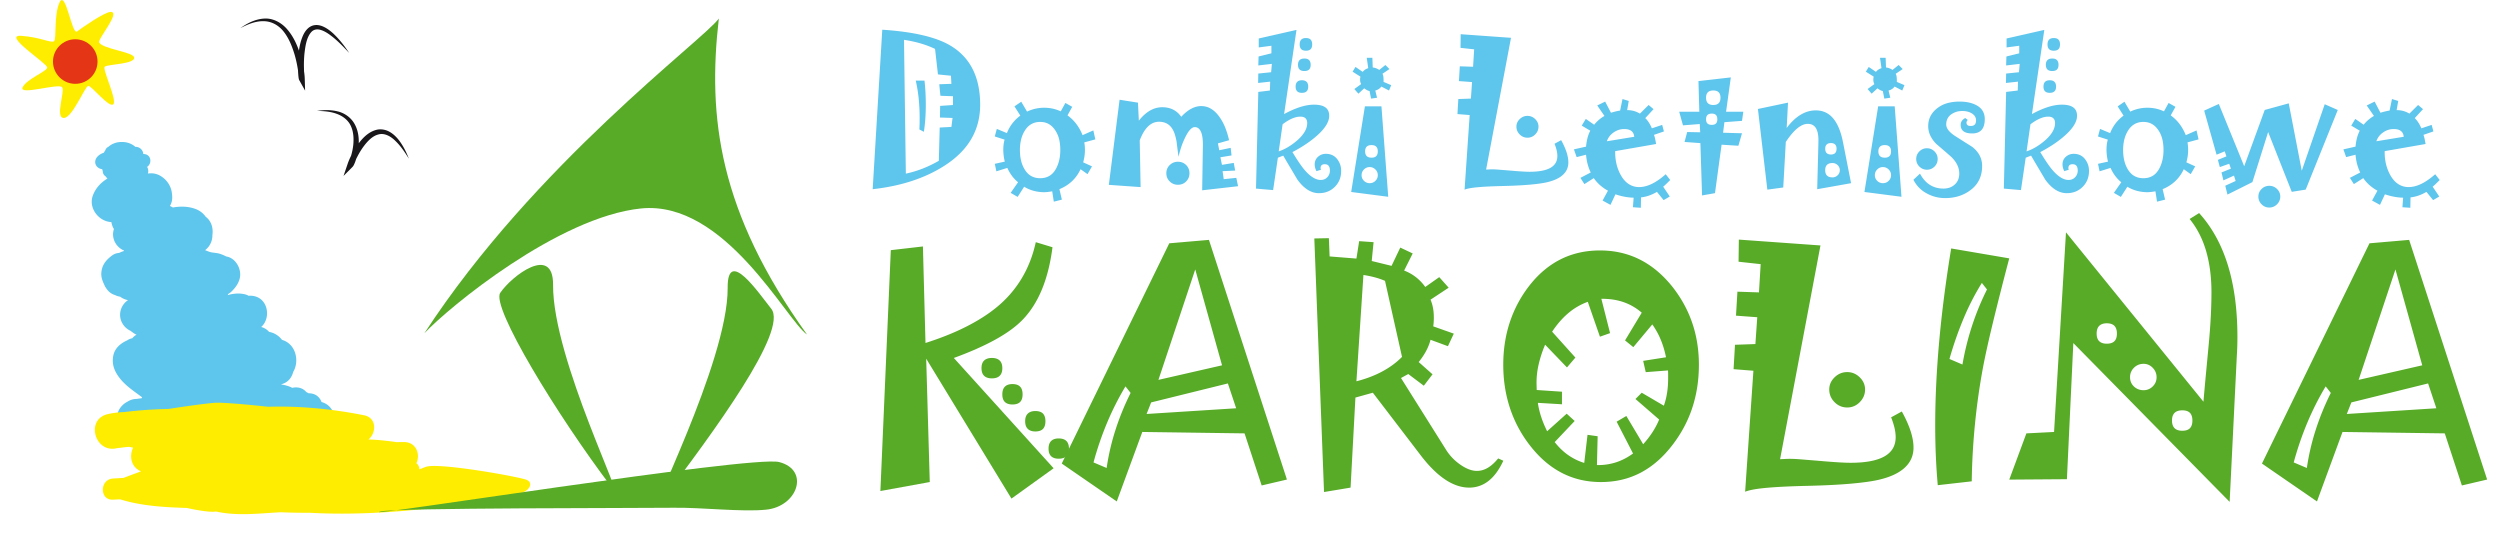 <svg xmlns="http://www.w3.org/2000/svg" xml:space="preserve" version="1.0" viewBox="0 0 416.333 90"><path fill="#5EC5ED" d="M163.23 17.453c0 2.121-.5 4.031-1.501 5.731-1.001 1.699-2.512 3.189-4.534 4.47-1.602 1.017-3.389 1.847-5.361 2.491-1.973.646-4.141 1.1-6.504 1.363l1.597-26.558c2.568.166 4.797.469 6.687.908 1.89.439 3.43 1.01 4.622 1.713 1.67.986 2.92 2.304 3.75 3.953.829 1.65 1.244 3.626 1.244 5.929zm-4.526.037v-1.465l-2.095-.073-.19-1.919 2.021-.073-.073-1.348-2.168-.22-.483-4.248c-.732-.352-1.528-.654-2.388-.908s-1.787-.454-2.783-.601l.308 22.28c.967-.205 1.909-.488 2.827-.85s1.807-.791 2.666-1.289l.146-5.537 1.948-.103.19-1.494-2.095-.073.029-1.934 2.14-.145zm-4.527-.051c0 .83-.027 1.621-.081 2.373s-.134 1.465-.242 2.139l-.747-.396c.02-.312.032-.629.037-.951s.007-.654.007-.996a31.22 31.22 0 0 0-.161-3.209 25.34 25.34 0 0 0-.483-2.973h1.45c.078.654.134 1.315.168 1.984s.052 1.346.052 2.029zM182.412 23.211l-1.838.498c.029.186.054.383.073.593a7.418 7.418 0 0 1-.044 1.706 7.556 7.556 0 0 1-.22 1.025l1.472.674-.748 1.293-1.159-.822a6.48 6.48 0 0 1-1.438 2.012 6.67 6.67 0 0 1-2.083 1.308l.41 1.747-1.344.338-.263-1.722c-.292.049-.548.085-.767.11a5.566 5.566 0 0 1-.563.036 6.792 6.792 0 0 1-1.724-.22 6.112 6.112 0 0 1-1.621-.688l-1.085 1.692-1.159-.674 1.23-1.764a6.21 6.21 0 0 1-1.033-1.087 6.672 6.672 0 0 1-.753-1.308l-1.826.572-.263-1.248 1.663-.367a8.618 8.618 0 0 1-.249-1.947c0-.303.017-.599.051-.887s.09-.564.168-.828l-1.633-.527.336-1.26 1.681.703a6.508 6.508 0 0 1 2.239-2.914l-.981-1.539 1.129-.775.969 1.647a6.555 6.555 0 0 1 2.861-.644c.507 0 .987.052 1.44.153.453.104.89.252 1.309.447l.775-1.398 1.141.645-.791 1.42c.576.421 1.07.904 1.481 1.451s.753 1.162 1.028 1.846l1.791-.791.338 1.494zm-5.837 1.758c0-.615-.059-1.18-.176-1.697a4.673 4.673 0 0 0-.57-1.419c-.312-.517-.682-.903-1.111-1.162s-.931-.388-1.505-.388c-.558 0-1.057.129-1.498.388s-.813.65-1.116 1.177c-.254.43-.443.905-.565 1.427a7.337 7.337 0 0 0-.183 1.675c0 .636.061 1.215.183 1.738.123.523.306.995.551 1.415.303.528.675.92 1.116 1.175.44.254.944.381 1.512.381.584 0 1.096-.127 1.535-.381.438-.255.804-.646 1.096-1.175.234-.42.414-.892.541-1.415.126-.524.19-1.104.19-1.739zM206.179 31.011l-5.977.681.117-7.373c.02-1.045-.085-1.832-.314-2.359-.229-.528-.573-.792-1.031-.792-.283 0-.57.173-.863.52-.292.346-.595.865-.906 1.558-.215.468-.397.94-.548 1.419-.151.478-.285.96-.402 1.448-.049-.41-.1-.822-.154-1.236-.054-.414-.105-.826-.154-1.236a8.74 8.74 0 0 0-.33-1.353 3.853 3.853 0 0 0-.477-.973c-.244-.342-.542-.601-.895-.776s-.763-.264-1.231-.264c-.675 0-1.281.259-1.819.776s-1.002 1.294-1.393 2.329l.146 7.778-5.288-.374 1.787-14.172 3.062.483.146 3.003c.586-.742 1.204-1.301 1.853-1.678a4.028 4.028 0 0 1 2.043-.563c.674 0 1.277.132 1.809.396s.984.664 1.355 1.201c.547-.596 1.099-1.042 1.655-1.34s1.113-.447 1.67-.447c.625 0 1.201.168 1.729.506.527.336 1.011.837 1.45 1.501.332.498.618 1.055.857 1.67s.442 1.284.608 2.007l-1.86.527.22 1.143 1.904-.396.146 1.26-1.86.308.264 1.26 1.963-.322.234 1.274-2.095.103.19 1.333 2.095-.22.294 1.39zm-8.093-2.161c0 .538-.183.992-.549 1.363s-.823.557-1.37.557c-.537 0-.994-.186-1.37-.557s-.564-.825-.564-1.363c0-.539.188-.992.564-1.359a1.886 1.886 0 0 1 1.37-.552c.547 0 1.003.184 1.37.552.366.366.549.82.549 1.359zM223.347 28.477c0 1.055-.352 1.934-1.054 2.637s-1.586 1.055-2.649 1.055c-.654 0-1.281-.19-1.881-.571s-1.173-.952-1.72-1.714c-.391-.664-.781-1.323-1.171-1.978s-.781-1.318-1.171-1.992l-.893.352-.791 5.391-2.849-.249.381-16.099 1.934-.234.044-1.479-2.007.22.029-1.567 2.139-.22.117-1.392-2.256.264.044-1.494 2.139-.527V7.62l-2.109.278V6.409l6.284-1.428L213.845 19c.947-.518 1.835-.908 2.665-1.172s1.601-.396 2.313-.396c.859 0 1.496.154 1.91.461.415.309.623.77.623 1.385 0 .547-.198 1.118-.593 1.714s-.984 1.221-1.765 1.875c-.537.449-1.121.879-1.75 1.289s-1.301.801-2.014 1.172c.42.703.796 1.296 1.128 1.78.332.482.605.852.82 1.105.488.586.964 1.025 1.428 1.318s.906.439 1.326.439c.449 0 .818-.151 1.106-.454s.432-.674.432-1.113c0-.352-.071-.615-.212-.791s-.359-.264-.652-.264c-.225 0-.396.054-.513.161s-.176.269-.176.483c0 .049.007.098.022.146s.027.093.037.132l-.747.234c-.098-.195-.171-.386-.22-.571s-.073-.371-.073-.557c0-.508.183-.928.549-1.26s.803-.498 1.311-.498c.4 0 .757.073 1.069.22s.581.361.806.645c.215.273.381.574.498.9.116.33.174.693.174 1.094zm-5.654-7.984c0-.352-.095-.617-.286-.798-.19-.181-.476-.271-.856-.271-.419 0-.875.105-1.368.314-.493.211-1.021.53-1.587.96l-.645 4.512a8.168 8.168 0 0 0 1.574-.732c.502-.303.988-.654 1.456-1.055.565-.488.992-.977 1.28-1.465.288-.488.432-.977.432-1.465zm.168-6.071c0 .352-.088.612-.264.783s-.439.256-.791.256c-.342 0-.601-.085-.776-.256s-.264-.432-.264-.783.088-.615.264-.791.435-.264.776-.264c.352 0 .615.088.791.264s.264.439.264.791zm.41-3.633c0 .352-.085.612-.256.783s-.432.256-.784.256c-.361 0-.63-.085-.806-.256s-.264-.432-.264-.783c0-.342.088-.601.264-.777s.444-.264.806-.264c.352 0 .613.088.784.264s.256.435.256.777zm.25-3.384c0 .352-.085.613-.256.784s-.432.256-.784.256c-.342 0-.601-.085-.776-.256s-.264-.432-.264-.784c0-.361.088-.63.264-.806s.435-.264.776-.264c.352 0 .613.088.784.264s.256.444.256.806zM231.184 32.769l-6.167-.798 2.285-14.261h2.754l1.128 15.059zm.498-18.589-.366.894-1.274-.659a1.74 1.74 0 0 1-1.011.659l.293 1.201-.996.146-.249-1.26a1.515 1.515 0 0 1-.461-.169 3.13 3.13 0 0 1-.432-.285l-.967.894-.674-.776 1.128-.82c-.098-.186-.154-.381-.168-.586s.002-.425.051-.659l-1.304-.82.483-.791 1.201.82c.117-.146.251-.271.403-.374.151-.102.325-.183.52-.241l-.249-1.729h.938l.059 1.611a2.377 2.377 0 0 1 1.084.41l1.025-.82.674.674-1.172.791c.078.107.132.273.161.498s.039.508.029.85l1.274.541zm-2.234 14.992c0-.37-.132-.688-.396-.951s-.586-.396-.967-.396c-.361 0-.674.133-.938.396s-.396.581-.396.951c0 .372.132.687.396.945s.576.389.938.389c.381 0 .703-.13.967-.389s.396-.573.396-.945zm0-3.969c0-.342-.085-.602-.256-.777s-.432-.264-.784-.264c-.361 0-.63.088-.806.264s-.264.436-.264.777c0 .352.088.615.264.791s.444.264.806.264c.352 0 .613-.088.784-.264s.256-.439.256-.791zM261.184 27.052c0 .821-.303 1.511-.908 2.067-.605.558-1.509.973-2.71 1.246-.693.157-1.66.289-2.9.396s-2.754.181-4.541.22c-1.631.039-2.966.104-4.006.198-1.04.092-1.78.227-2.219.402l.85-12.422-2.036-.161.146-2.505 2.095-.073.19-2.754-2.183-.161.146-2.461 2.212.073.176-2.9-2.271-.249.029-2.271 8.379.601-4.146 21.943.601-.029c.391-.02.864-.008 1.421.037.557.043 1.191.095 1.904.153.771.068 1.431.12 1.978.153.547.035.991.052 1.333.052 1.543 0 2.7-.218 3.472-.652.771-.436 1.157-1.093 1.157-1.974 0-.293-.039-.608-.117-.946s-.195-.702-.352-1.093l1.099-.602c.4.724.701 1.393.901 2.009s.3 1.184.3 1.703zm-4.973-5.966c0 .498-.181.931-.542 1.297s-.791.549-1.289.549c-.508 0-.942-.183-1.304-.549s-.542-.799-.542-1.297c0-.478.183-.896.549-1.252s.798-.535 1.296-.535c.488 0 .916.179 1.282.535s.55.774.55 1.252zM278.147 29.979c-.244.243-.464.46-.659.649-.195.19-.366.344-.513.461l1.099 1.636-1.025.601-1.113-1.374a7.332 7.332 0 0 1-1.245.591 6.13 6.13 0 0 1-1.406.329l-.029 1.729-1.318-.088.117-1.597c-.449 0-.928-.047-1.436-.14s-1.04-.231-1.597-.417l-.82 1.758-1.318-.718.894-1.641a7.362 7.362 0 0 1-1.311-.916 6.27 6.27 0 0 1-1.047-1.179l-1.567.996-.659-1.04 1.714-.894c-.225-.469-.4-.949-.527-1.442s-.21-.999-.249-1.517l-1.567.396-.454-1.289 2.021-.454c.049-.547.132-1.04.249-1.479s.269-.83.454-1.172l-1.421-.85.674-1.113 1.392.967c.244-.303.51-.576.798-.82s.593-.459.916-.645l-1.201-1.743 1.318-.645.967 1.86c.313-.098.596-.176.85-.234s.479-.103.674-.132l.396-1.919 1.04.322-.264 1.523c.391 0 .762.049 1.113.146s.688.245 1.011.44l1.45-1.437.82.688-1.377 1.496c.215.205.415.452.601.74.186.289.352.609.498.961l1.714-.572.293 1.086-1.655.571c.078.216.145.45.198.704.054.255.104.528.153.821l-6.812 1.188v.16a8.6 8.6 0 0 0 .227 2.012c.151.629.383 1.227.695 1.793.371.673.814 1.178 1.332 1.514a3.121 3.121 0 0 0 1.742.505c.663 0 1.361-.176 2.093-.527s1.507-.889 2.328-1.611l.749.962zm-5.991-7.201c-.039-.43-.198-.752-.476-.967s-.676-.322-1.194-.322c-.635 0-1.226.19-1.772.571s-.918.869-1.113 1.465l4.555-.747zM290.32 18.604l-.22 1.523-2.93.22-.22 1.758 3.149.088-.601 2.08-2.798-.176-1.099 8.071-2.153.381-.278-8.716-2.637-.19.439-1.655 2.168.044-.073-1.377-2.798.22-.63-2.271h3.354l-.146-5.098 5.391-.615-.791 5.713h2.873zm-3.802-2.336c0-.4-.1-.701-.3-.901s-.501-.3-.901-.3-.7.1-.9.3-.301.501-.301.901c0 .41.101.715.301.915s.5.3.9.3.701-.1.901-.3.3-.505.3-.915zm-.527 3.603c0-.322-.075-.562-.227-.719-.151-.155-.384-.234-.695-.234-.322 0-.563.079-.719.234-.156.157-.234.396-.234.719 0 .313.078.544.234.695s.396.227.719.227c.312 0 .544-.075.695-.227s.227-.382.227-.695zM308.264 30.506l-5.64 1.003.161-6.116c.029-1.088.044-1.77.044-2.043 0-.908-.146-1.59-.439-2.043-.293-.455-.737-.682-1.333-.682-.557 0-1.141.251-1.75.754-.611.503-1.248 1.257-1.912 2.262l-.425 7.582-2.651.359-1.567-13.433 5.01-1.055-.22 4.219c.723-.967 1.489-1.696 2.3-2.19.811-.492 1.66-.739 2.549-.739 1.172 0 2.132.439 2.878 1.317.748.879 1.297 2.201 1.648 3.968l1.347 6.837zm-2.417-5.742c0-.303-.078-.535-.234-.696s-.391-.241-.703-.241-.55.08-.71.241c-.162.161-.242.394-.242.696 0 .322.08.563.242.725.16.161.397.242.71.242s.547-.081.703-.242.234-.403.234-.725zm.542 3.574c0-.332-.122-.613-.366-.843s-.527-.345-.85-.345c-.41 0-.716.101-.915.301-.201.2-.301.496-.301.887 0 .4.1.7.301.9.199.2.505.301.915.301.322 0 .605-.115.85-.345s.366-.514.366-.856zM316.658 32.769l-6.167-.798 2.285-14.261h2.754l1.128 15.059zm.498-18.589-.366.894-1.274-.659a1.74 1.74 0 0 1-1.011.659l.293 1.201-.996.146-.249-1.26a1.52 1.52 0 0 1-.462-.169 3.13 3.13 0 0 1-.432-.285l-.967.894-.674-.776 1.128-.82a1.49 1.49 0 0 1-.169-.586 2.415 2.415 0 0 1 .052-.659l-1.304-.82.483-.791 1.201.82c.117-.146.251-.271.403-.374.15-.102.324-.183.52-.241l-.249-1.729h.938l.059 1.611a2.377 2.377 0 0 1 1.084.41l1.025-.82.674.674-1.172.791c.078.107.132.273.161.498s.039.508.029.85l1.275.541zm-2.234 14.992c0-.37-.133-.688-.396-.951s-.586-.396-.967-.396c-.361 0-.674.133-.938.396s-.395.581-.395.951c0 .372.131.687.395.945s.576.389.938.389c.381 0 .703-.13.967-.389s.396-.573.396-.945zm0-3.969c0-.342-.086-.602-.257-.777s-.433-.264-.784-.264c-.361 0-.629.088-.805.264s-.264.436-.264.777c0 .352.088.615.264.791s.443.264.805.264c.352 0 .613-.088.784-.264s.257-.439.257-.791zM330.53 19.826c0 .809-.176 1.409-.525 1.804-.351.395-.876.592-1.576.592-.638 0-1.115-.119-1.435-.358-.318-.239-.478-.599-.478-1.077 0-.234.063-.446.19-.638.127-.189.317-.354.571-.49l.425.314a1.239 1.239 0 0 0-.161.226.45.45 0 0 0-.059.211c0 .194.059.337.176.43.117.092.288.138.513.138.313 0 .542-.075.688-.226s.22-.386.22-.706c0-.253-.065-.48-.197-.685a1.599 1.599 0 0 0-.591-.524 2.556 2.556 0 0 0-.68-.262 3.5 3.5 0 0 0-.811-.088c-.372 0-.707.046-1.006.139s-.58.231-.845.416a1.961 1.961 0 0 0-.632.73 2.145 2.145 0 0 0-.205.949c0 .342.132.676.396 1.003s.649.651 1.157.974c.918.586 1.619 1.031 2.102 1.334.484.303.74.469.77.498.527.439.918.915 1.172 1.428s.381 1.076.381 1.691c0 .822-.154 1.565-.461 2.23-.308.665-.777 1.241-1.412 1.73a6.311 6.311 0 0 1-1.938 1.027c-.717.234-1.5.352-2.349.352-.557 0-1.09-.066-1.599-.197a6.41 6.41 0 0 1-1.481-.592 5.186 5.186 0 0 1-1.283-.965 5.219 5.219 0 0 1-.917-1.301l1.091-1.018c.449.84 1 1.465 1.654 1.875.653.41 1.404.615 2.253.615.771 0 1.402-.228 1.895-.684.493-.455.739-1.06.739-1.814 0-.487-.109-.964-.33-1.428-.219-.464-.554-.916-1.003-1.355-.41-.36-.825-.722-1.245-1.084-.42-.36-.84-.722-1.26-1.084a5.02 5.02 0 0 1-.996-1.406c-.225-.487-.337-1-.337-1.537 0-.653.142-1.238.425-1.755.284-.517.699-.97 1.247-1.36a4.88 4.88 0 0 1 1.606-.745 7.55 7.55 0 0 1 1.93-.234c.574 0 1.096.052 1.564.153.468.103.882.251 1.243.445.477.254.83.575 1.06.965.23.389.344.837.344 1.344zm-7.844 6.651c0 .498-.176.921-.527 1.268s-.772.52-1.26.52c-.489 0-.908-.176-1.26-.527s-.527-.771-.527-1.26c0-.487.176-.908.527-1.26s.771-.527 1.26-.527c.487 0 .908.176 1.26.527s.527.771.527 1.259zM347.888 28.477c0 1.055-.352 1.934-1.054 2.637-.703.703-1.586 1.055-2.65 1.055-.653 0-1.28-.19-1.881-.571s-1.174-.952-1.72-1.714c-.391-.664-.781-1.323-1.171-1.978a175.56 175.56 0 0 1-1.172-1.992l-.893.352-.791 5.391-2.849-.249.381-16.099 1.934-.234.044-1.479-2.007.22.029-1.567 2.139-.22.117-1.392-2.256.264.044-1.494 2.139-.527V7.62l-2.109.278V6.409l6.284-1.428L338.384 19c.946-.518 1.835-.908 2.665-1.172.829-.264 1.601-.396 2.313-.396.859 0 1.496.154 1.911.461.414.309.622.77.622 1.385 0 .547-.198 1.118-.593 1.714-.396.596-.984 1.221-1.766 1.875-.537.449-1.121.879-1.75 1.289-.631.41-1.302.801-2.015 1.172.42.703.796 1.296 1.128 1.78.332.482.605.852.82 1.105.488.586.964 1.025 1.428 1.318s.906.439 1.326.439c.449 0 .817-.151 1.105-.454s.433-.674.433-1.113c0-.352-.071-.615-.212-.791-.143-.176-.359-.264-.652-.264-.225 0-.396.054-.513.161s-.176.269-.176.483c0 .049.007.098.022.146l.036.132-.747.234c-.098-.195-.171-.386-.22-.571s-.073-.371-.073-.557c0-.508.184-.928.549-1.26a1.889 1.889 0 0 1 1.312-.498c.4 0 .757.073 1.069.22s.581.361.806.645c.215.273.381.574.498.9.12.33.178.693.178 1.094zm-5.654-7.984c0-.352-.095-.617-.285-.798s-.476-.271-.856-.271c-.419 0-.876.105-1.368.314-.492.211-1.021.53-1.588.96l-.645 4.512a8.14 8.14 0 0 0 1.574-.732c.502-.303.987-.654 1.456-1.055.565-.488.992-.977 1.28-1.465s.432-.977.432-1.465zm.169-6.071c0 .352-.088.612-.264.783s-.439.256-.791.256c-.343 0-.602-.085-.777-.256s-.264-.432-.264-.783.088-.615.264-.791.435-.264.777-.264c.352 0 .615.088.791.264s.264.439.264.791zm.41-3.633c0 .352-.086.612-.257.783s-.433.256-.784.256c-.361 0-.629-.085-.805-.256s-.264-.432-.264-.783c0-.342.088-.601.264-.777s.443-.264.805-.264c.352 0 .613.088.784.264s.257.435.257.777zm.248-3.384c0 .352-.085.613-.256.784s-.432.256-.783.256c-.343 0-.602-.085-.777-.256s-.264-.432-.264-.784c0-.361.088-.63.264-.806s.435-.264.777-.264c.352 0 .612.088.783.264s.256.444.256.806zM366.133 23.211l-1.839.498c.029.186.054.383.073.593a7.418 7.418 0 0 1-.044 1.706 7.556 7.556 0 0 1-.22 1.025l1.473.674-.748 1.293-1.158-.822a6.496 6.496 0 0 1-1.438 2.012 6.664 6.664 0 0 1-2.082 1.308l.41 1.747-1.344.338-.264-1.722c-.292.049-.548.085-.768.11a5.549 5.549 0 0 1-.563.036 6.784 6.784 0 0 1-1.723-.22 6.098 6.098 0 0 1-1.621-.688l-1.085 1.692-1.159-.674 1.23-1.764a6.167 6.167 0 0 1-1.032-1.087 6.573 6.573 0 0 1-.753-1.308l-1.826.572-.264-1.248 1.663-.367a8.618 8.618 0 0 1-.249-1.947c0-.303.017-.599.051-.887s.091-.564.169-.828l-1.634-.527.337-1.26 1.681.703a6.605 6.605 0 0 1 .913-1.625 6.508 6.508 0 0 1 1.325-1.289l-.981-1.539 1.13-.775.968 1.647a6.544 6.544 0 0 1 2.861-.644c.508 0 .987.052 1.441.153.453.104.89.252 1.309.447l.775-1.398 1.141.645-.791 1.42c.576.421 1.069.904 1.48 1.451s.754 1.162 1.028 1.846l1.79-.791.338 1.494zm-5.838 1.758c0-.615-.059-1.18-.176-1.697a4.697 4.697 0 0 0-.569-1.419c-.313-.517-.683-.903-1.111-1.162s-.931-.388-1.505-.388c-.559 0-1.058.129-1.498.388s-.813.65-1.115 1.177c-.255.43-.443.905-.565 1.427s-.184 1.08-.184 1.675c0 .636.062 1.215.184 1.738s.306.995.551 1.415c.303.528.675.92 1.115 1.175.44.254.944.381 1.513.381.584 0 1.096-.127 1.534-.381.438-.255.804-.646 1.097-1.175.233-.42.414-.892.54-1.415a7.444 7.444 0 0 0 .189-1.739zM389.314 18.318l-5.339 13.256-2.322.374-3.934-9.961-2.621 8.343-4.153 2.072-.366-1.473 1.729-.791-.278-.893-1.758.791-.322-1.318 1.567-.631-.278-.82-1.567.557-.322-1.201 1.421-.584-.278-.834-1.362.556-2.065-7.341 2.439-1.105 4.226 10.371 3.421-9.375 3.998-1.099 2.168 11.221 3.824-11.074 2.172.959zm-9.573 14.414c0 .498-.181.927-.541 1.289-.362.36-.791.541-1.289.541s-.926-.181-1.282-.541a1.775 1.775 0 0 1-.534-1.289c0-.489.178-.908.534-1.26s.784-.527 1.282-.527.927.176 1.289.527a1.7 1.7 0 0 1 .541 1.26zM406.292 29.979c-.244.243-.464.46-.659.649-.195.19-.366.344-.513.461l1.099 1.636-1.025.601-1.113-1.374a7.332 7.332 0 0 1-1.245.591 6.13 6.13 0 0 1-1.406.329l-.029 1.729-1.318-.088.117-1.597c-.449 0-.928-.047-1.436-.14s-1.04-.231-1.597-.417l-.82 1.758-1.318-.718.894-1.641a7.362 7.362 0 0 1-1.311-.916 6.31 6.31 0 0 1-1.048-1.179l-1.567.996-.659-1.04 1.714-.894c-.225-.469-.4-.949-.527-1.442s-.21-.999-.249-1.517l-1.567.396-.454-1.289 2.021-.454c.049-.547.132-1.04.249-1.479s.269-.83.454-1.172l-1.421-.85.674-1.113 1.392.967c.244-.303.51-.576.798-.82s.594-.459.916-.645l-1.201-1.743 1.318-.645.967 1.86c.313-.098.596-.176.85-.234s.479-.103.674-.132l.396-1.919 1.04.322-.264 1.523c.391 0 .762.049 1.113.146s.688.245 1.011.44l1.45-1.437.82.688-1.377 1.496c.215.205.415.452.601.74.186.289.352.609.498.961l1.714-.572.293 1.086-1.655.571c.078.216.144.45.198.704.053.255.104.528.153.821l-6.812 1.188v.16c0 .712.075 1.383.227 2.012s.383 1.227.695 1.793c.371.673.814 1.178 1.332 1.514a3.12 3.12 0 0 0 1.741.505c.664 0 1.361-.176 2.094-.527.731-.352 1.507-.889 2.327-1.611l.751.962zm-5.992-7.201c-.039-.43-.198-.752-.476-.967-.279-.215-.677-.322-1.194-.322-.635 0-1.226.19-1.772.571s-.918.869-1.113 1.465l4.555-.747z"/><path fill="#57AB27" d="m175.463 77.982-7.022 5.05-14.199-23.3.594 20.543-8.222 1.498 1.735-40.113 5.347-.617.428 16.075c2.535-.807 4.78-1.705 6.737-2.695 1.957-.988 3.616-2.038 4.979-3.146a18.511 18.511 0 0 0 4.254-4.832c1.108-1.828 1.909-3.866 2.4-6.114l2.78.843c-.348 2.706-.941 5.063-1.779 7.073-.838 2.01-1.914 3.687-3.226 5.031-1.091 1.123-2.587 2.211-4.488 3.263-1.901 1.053-4.214 2.077-6.938 3.073l16.62 18.368zm-8.542-16.681c0 .57-.147.998-.44 1.283-.293.285-.725.428-1.295.428s-1.002-.143-1.295-.428-.439-.713-.439-1.283c0-.555.146-.975.439-1.26s.725-.428 1.295-.428 1.001.143 1.295.428c.293.285.44.705.44 1.26zm3.374 4.373c0 .57-.139.994-.416 1.271-.277.277-.701.416-1.271.416-.555 0-.974-.139-1.259-.416-.285-.276-.428-.7-.428-1.271s.143-.998.428-1.283.705-.428 1.259-.428c.57 0 .994.143 1.271.428.277.285.416.713.416 1.283zm3.802 4.467c0 .57-.135.998-.404 1.283-.27.285-.697.428-1.283.428-.539 0-.955-.143-1.248-.428-.293-.285-.44-.713-.44-1.283 0-.554.146-.974.44-1.259.293-.285.708-.428 1.248-.428.586 0 1.014.143 1.283.428.269.285.404.705.404 1.259zm3.921 4.562c0 .57-.143.995-.428 1.271-.285.277-.713.416-1.283.416-.555 0-.974-.139-1.259-.416-.285-.276-.428-.701-.428-1.271 0-.554.143-.974.428-1.259s.705-.428 1.259-.428c.57 0 .998.143 1.283.428s.428.705.428 1.259z"/><path fill="#57AB27" d="m214.316 79.86-4.206.986-2.849-8.674-17.029-.237-4.254 11.572-9.161-6.31 17.906-36.679 6.606-.57 12.987 39.912zm-26.032-14.424-.855-1.093a47.4 47.4 0 0 0-3.042 6.012 52.707 52.707 0 0 0-2.281 6.654l2.186.927a39.112 39.112 0 0 1 1.485-6.381 43.738 43.738 0 0 1 2.507-6.119zm17.577 2.554-1.377-4.135-12.779 3.16-.76 1.925 14.916-.95zm-2.35-7.152-4.463-15.97-6.131 18.394 10.594-2.424zM250.354 76.724c-.697 1.509-1.521 2.633-2.472 3.371a5.097 5.097 0 0 1-3.209 1.108c-1.316 0-2.643-.443-3.982-1.331-1.34-.887-2.691-2.218-4.054-3.992l-8.013-10.48-2.901.808-.808 14.995-4.42.736-1.616-42.228 2.425-.048.119 3.042 4.47.356.452-2.899 2.401.167-.309 3.137 3.305.808 1.45-3.042 2.069.975-1.427 2.852a7.57 7.57 0 0 1 2.033 1.152 7.81 7.81 0 0 1 1.486 1.58l2.33-1.64 1.568 1.759-3.019 1.996c.253.586.42 1.252.5 1.996a10.69 10.69 0 0 1-.048 2.448l3.422 1.212-.975 2.091-2.899-1.069c-.159.618-.404 1.239-.737 1.865s-.745 1.24-1.236 1.842l2.305 2.044-1.45 1.9-2.59-1.948-1.212.665 7.581 12.072a8.495 8.495 0 0 0 2.162 2.257c.523.38 1.026.665 1.509.855.483.189.946.285 1.39.285.633 0 1.243-.176 1.83-.527.586-.351 1.156-.868 1.711-1.553l.859.383zm-16.872-17.288-2.833-12.666a12.698 12.698 0 0 0-1.607-.559 16.838 16.838 0 0 0-1.987-.416l-1.165 17.704c1.603-.412 3.039-.958 4.308-1.64 1.269-.68 2.364-1.489 3.284-2.423zM282.922 60.754c0 2.505-.356 4.859-1.069 7.063-.712 2.203-1.797 4.265-3.253 6.183-1.583 2.093-3.368 3.661-5.354 4.708-1.987 1.046-4.199 1.569-6.637 1.569-2.41 0-4.61-.523-6.599-1.569-1.99-1.047-3.777-2.615-5.363-4.708a20.582 20.582 0 0 1-3.234-6.183c-.714-2.219-1.07-4.573-1.07-7.063 0-2.488.353-4.818 1.058-6.99s1.756-4.177 3.151-6.016c1.538-2.014 3.298-3.523 5.28-4.53 1.981-1.006 4.185-1.51 6.611-1.51 2.422 0 4.634.504 6.637 1.51 2.002 1.007 3.803 2.509 5.403 4.506 1.472 1.855 2.58 3.868 3.324 6.04s1.115 4.502 1.115 6.99zM277.801 63v-.631c0-.214-.008-.44-.023-.679l-3.708.286-.428-1.881 3.802-.596a15.327 15.327 0 0 0-.879-2.939 12.87 12.87 0 0 0-1.403-2.535l-3.16 3.785-1.378-1.119 2.78-4.618c-.919-.794-1.933-1.381-3.042-1.762s-2.337-.563-3.683-.548l1.45 5.713-1.688.595-2.02-5.808a10.527 10.527 0 0 0-3.256 1.893c-.982.833-1.877 1.86-2.685 3.082l3.874 4.309-1.402 1.643-3.636-3.785a18.969 18.969 0 0 0-1.117 3.452 13.22 13.22 0 0 0-.309 3.189l.024.902 4.206.285v2.092l-4.016-.238c.111.776.297 1.561.559 2.353.261.793.59 1.585.986 2.377l3.256-2.923 1.331 1.212-3.327 3.517c.681.872 1.429 1.593 2.246 2.163a9.64 9.64 0 0 0 2.673 1.307l.546-4.682 1.688.238-.119 4.8h.262c.998 0 1.976-.154 2.935-.464.958-.309 1.897-.796 2.816-1.461l-2.733-5.3 1.616-.95 2.804 4.705a15.944 15.944 0 0 0 1.544-1.996c.443-.681.816-1.386 1.117-2.115l-3.945-3.422 1.045-1.045 3.684 2.162a11.7 11.7 0 0 0 .534-2.139c.12-.761.179-1.569.179-2.424zM318.663 74.542c0 1.333-.491 2.451-1.474 3.354-.982.904-2.447 1.578-4.396 2.022-1.125.254-2.693.468-4.705.642-2.012.175-4.467.294-7.366.357-2.646.063-4.813.17-6.499.32-1.688.15-2.888.368-3.601.653L292 61.74l-3.303-.261.237-4.063 3.398-.119.309-4.468-3.54-.262.237-3.992 3.588.119.285-4.705-3.683-.404.047-3.683 13.593.974-6.725 35.598.975-.047c.633-.032 1.401-.013 2.305.059s1.933.155 3.089.25c1.252.111 2.321.194 3.208.249.888.056 1.608.084 2.163.084 2.503 0 4.38-.354 5.632-1.059 1.251-.706 1.877-1.773 1.877-3.202 0-.476-.063-.987-.189-1.535a12.376 12.376 0 0 0-.57-1.773l1.782-.974c.649 1.173 1.136 2.259 1.461 3.258.324.998.487 1.918.487 2.758zm-8.068-9.677c0 .809-.294 1.509-.88 2.104-.586.594-1.283.891-2.091.891-.824 0-1.529-.297-2.115-.891-.586-.595-.879-1.295-.879-2.104 0-.775.297-1.453.891-2.031.595-.578 1.296-.868 2.104-.868.792 0 1.485.29 2.079.868s.891 1.256.891 2.031zM334.607 43.026a549.567 549.567 0 0 0-2.744 10.798c-.737 3.049-1.287 5.547-1.651 7.495a111.063 111.063 0 0 0-1.319 9.359 114.54 114.54 0 0 0-.534 9.479l-5.656.642c-.143-1.584-.249-3.204-.32-4.859s-.107-3.362-.107-5.121c0-4.404.222-9.062.665-13.973s1.109-10.068 1.996-15.471l9.67 1.651zm-3.707 5.181-.855-1.093a41.593 41.593 0 0 0-3.006 5.834 59.44 59.44 0 0 0-2.389 6.832l2.163.927c.38-2.202.91-4.345 1.592-6.428a44.245 44.245 0 0 1 2.495-6.072zM372.605 56.133a49.386 49.386 0 0 1-.094 3.017l-1.201 24.429-26.032-26.448-1.069 22.67-9.601.071 2.852-7.699 4.61-.237 1.984-33.245 22.895 28.207c.127-1.521.262-3.032.404-4.537l.429-4.537c.174-1.806.301-3.469.38-4.988a80.36 80.36 0 0 0 .119-4.134c0-2.581-.301-4.893-.903-6.936-.602-2.043-1.513-3.809-2.732-5.298l1.58-.985c2.119 2.328 3.712 5.212 4.779 8.649s1.6 7.437 1.6 12.001zm-20.068-.583c0-.57-.139-.998-.416-1.283s-.701-.428-1.271-.428c-.555 0-.975.143-1.26.428s-.428.713-.428 1.283.143.995.428 1.271c.285.277.705.416 1.26.416.57 0 .994-.139 1.271-.416.277-.276.416-.701.416-1.271zm6.606 7.272c0-.603-.214-1.125-.642-1.569-.428-.442-.936-.665-1.521-.665-.634 0-1.168.218-1.604.653a2.15 2.15 0 0 0-.653 1.581c0 .617.217 1.133.653 1.544.436.412.97.618 1.604.618.586 0 1.094-.21 1.521-.63s.642-.93.642-1.532zm5.964 7.2c0-.555-.135-.975-.403-1.26-.27-.285-.697-.428-1.283-.428-.57 0-.998.143-1.283.428s-.428.705-.428 1.26c0 .57.143.998.428 1.283s.713.428 1.283.428c.586 0 1.014-.143 1.283-.428.268-.284.403-.712.403-1.283zM414.191 79.86l-4.206.986-2.849-8.674-17.03-.237-4.253 11.572-9.161-6.31 17.905-36.679 6.606-.57 12.988 39.912zm-26.033-14.424-.855-1.093a47.532 47.532 0 0 0-3.042 6.012 53.026 53.026 0 0 0-2.281 6.654l2.187.927a39.008 39.008 0 0 1 1.485-6.381 43.612 43.612 0 0 1 2.506-6.119zm17.577 2.554-1.376-4.135-12.779 3.16-.761 1.925 14.916-.95zm-2.35-7.152-4.463-15.97-6.131 18.394 10.594-2.424z"/><path fill="#5EC5ED" d="M53.545 66.95c-.291-.81-.995-1.455-2.118-1.455-.013 0-.024.003-.038.003a2.75 2.75 0 0 0-.38-.206c-.379-.462-.955-.777-1.734-.777-.216 0-.412.03-.597.074-.14-.065-.282-.135-.425-.192-.469-.188-.972-.3-1.482-.39 1.134-.242 1.812-1.088 2.053-2.061 1.083-1.817.462-4.678-1.869-5.35a3.416 3.416 0 0 0-1.834-1.257c-.099-.026-.209-.044-.312-.07a2.555 2.555 0 0 0-1.313-.813c1.757-1.531 1.145-5.212-1.858-5.212-.08 0-.151.012-.228.018a2.472 2.472 0 0 0-.656-.258c-.845-.179-1.423-.147-2.271 0-.182.033-.362.095-.54.144-.008.003-.008.005-.016.006h-.003c.031-.063.051-.131.079-.196.202-.12.397-.256.57-.427.621-.61 1.115-1.272 1.343-2.129.403-1.516-.637-3.461-2.258-3.693-.455-.241-.929-.439-1.434-.54a36.43 36.43 0 0 0-.93-.127c-.035-.007-.086-.02-.171-.037-.327-.063-.644-.233-.968-.34a3.095 3.095 0 0 0 1.215-2.359l.002-.145c.174-1.199-.191-2.381-1.12-3.063-.387-.569-.974-1.021-1.674-1.289-1.217-.464-2.528-.473-3.796-.253a4.24 4.24 0 0 0-.487-.254c.004-.011.012-.015.017-.025.438-.745.415-1.442.295-2.261-.167-1.162-.961-2.229-1.985-2.783a3.101 3.101 0 0 0-1.998-.327c.127-.365.076-.79-.131-1.111.876-.565.718-2.118-.578-2.147l-.055-.001c-.021-.619-.58-1.218-1.314-1.188-.553-.492-1.297-.816-2.254-.816-.958 0-1.701.324-2.255.817a.902.902 0 0 0-.498.564 3.51 3.51 0 0 0-.241.398c-.42.149-.807.362-1.116.718-.597.687-.348 1.664.518 1.962.111.037.219.061.328.086.027.105.048.21.085.31a.993.993 0 0 0 .342.77c.035.033.075.052.111.08.099.139.211.269.332.39-.021.013-.045.019-.066.032-1.088.668-1.928 1.602-2.373 2.804-.717 1.94.779 4.057 2.73 4.376.122.02.238.02.357.03.067.368.172.73.367 1.068.018.031.044.058.062.087a2.865 2.865 0 0 0-.151.875c0 1.213.767 2.271 1.834 2.715-.006.026-.006.052-.011.078-.279.08-.551.188-.813.319a2.171 2.171 0 0 0-1.172.423c-1.033.785-1.713 1.605-1.791 2.955-.049.858.334 1.587.689 2.336l.011-.01c.125.208.273.409.448.604.314.35.722.585 1.164.72.25.125.523.22.823.254.361.278.8.478 1.312.581a2.948 2.948 0 0 0-1.32 2.437c0 1.176.72 2.198 1.733 2.667.257.197.521.387.798.556.07.041.146.063.216.099a2.082 2.082 0 0 0-.715.588 2.054 2.054 0 0 0-.848.354c-1.094.484-2.063 1.281-2.314 2.533-.308 1.534.267 2.79 1.223 3.947.995 1.199 2.336 2.064 3.573 2.997-.038.055-.057.117-.092.173-.278.012-.553.058-.83.101a2.677 2.677 0 0 0-1.452.422c-.797.384-1.457 1.115-1.677 1.916-.134.488-.124 1-.004 1.485-.073 1.069.477 2.187 1.673 2.46.564.646 1.396 1.074 2.533 1.046 5.142-.125 9.921-1.938 15.077-1.615 4.493.282 9.02 1.964 13.51 1.715 4.102-.232 4.488-6.018 1.143-6.916z"/><path fill="#FFED00" d="M87.474 79.831c-2.389-.685-14.411-2.769-16.483-2.104-.401.127-.773.286-1.146.441a1.309 1.309 0 0 0-.501-1.028c.685-1.384.021-3.492-2.006-3.52-.446-.006-.891.002-1.335.017a8.638 8.638 0 0 0-.751-.12c-1.258-.146-2.552-.307-3.884-.328 1.33-1.115 1.407-3.608-.747-4.036-5.251-1.045-10.637-1.573-16.011-1.414-3.699-.414-7.598-.729-8.747-.665-1.037.058-4.33.484-7.788 1.028a72.076 72.076 0 0 0-7.388.52c-.947.033-1.879.137-2.786.355-3.683.884-2.121 6.548 1.561 5.665.079-.02.167-.022.246-.04.066-.006.127 0 .195-.009.394-.059.794-.102 1.192-.152.145-.009.287-.018.434-.019.218.042.429.085.636.128-.663 1.391-.364 3.246 1.328 3.946-.986.36-2.08.763-2.915 1.091-.582.034-1.167.067-1.749.104-2.258.132-2.271 3.654 0 3.523.391-.023.78-.039 1.17-.06 3.585 1.119 7.373 1.313 11.164 1.442.692.179 3.841.808 4.792.584 3.581.798 7.201.312 10.803.124 1.637.074 3.279.1 4.923.092 15.852.9 33.521-2.77 35.168-3.302 1.436-.462 2.087-1.847.625-2.263z"/><path fill="#57AB27" d="M129.763 76.948c-4.542-1.173-71.511 9.565-66.375 8.224 2.389-.624 43.488-.538 48.792-.615 4.694-.067 11.351.732 15.397.321 5.28-.534 7.316-6.602 2.186-7.93zM119.712 3.084c-2.572 3.575-30.691 24.232-49.047 52.425 4.063-4.335 22.321-19.383 36.078-20.793 14.007-1.435 24.268 18.713 27.654 20.997-14.685-20.469-16.594-36.181-14.685-52.629z"/><path fill="#57AB27" d="M92.105 47.434c.049-6.805-6.902-1.47-8.798 1.334-1.553 2.294 9.474 20.398 18.491 32.293 3.159 4.168-9.784-21.132-9.693-33.627zM121.18 47.923c-.049-6.803 5.143.841 7.253 3.487 2.88 3.609-9.474 20.398-18.489 32.293-3.161 4.17 11.327-23.286 11.236-35.78z"/><path fill="#FFED00" fill-rule="evenodd" d="M9.93.378c1.002-2.136 2.043 5.516 2.901 4.862.858-.654 4.587-3.233 5.586-3.258 1.799-.047-2.245 4.594-1.894 5.087.492 1.055 5.542 1.573 5.805 2.454.349 1.168-4.469 1.168-4.891 1.59-.422.422 2.142 5.627 1.423 6.263-.719.634-3.604-3.133-4.167-3.063s-2.654 5.394-4.093 5.333c-1.438-.061.189-4.278-.232-5.087-.422-.809-7.237 1.408-6.609.005s4.068-2.655 4.103-3.323S.296 5.75 3.518 5.965c3.22.217 5.024 1.279 5.481.892.457-.387-.071-4.343.931-6.479z" clip-rule="evenodd"/><circle cx="12.533" cy="10.25" r="3.71" fill="#E53517"/><path fill="#1A171B" d="M40.026 4.693c1.139-.826 2.463-1.503 3.951-1.599 1.507-.111 2.982.724 3.914 1.862.967 1.136 1.581 2.492 2.025 3.867.223.69.405 1.39.55 2.099.133.736.259 1.366.285 2.223l.06 1.95-.968-1.729a.902.902 0 0 1-.061-.139l-.015-.057-.021-.093-.024-.153-.033-.28-.042-.544a15.45 15.45 0 0 1-.031-1.075c.003-.716.038-1.431.115-2.147.076-.716.201-1.433.42-2.14.228-.698.511-1.43 1.124-2.007.303-.282.717-.492 1.144-.546s.84.024 1.202.158c.724.281 1.31.729 1.844 1.205 1.047.982 1.91 2.102 2.687 3.271-.961-1.021-1.924-2.045-3.021-2.869-.537-.416-1.121-.783-1.724-.965-.61-.185-1.177-.079-1.558.345-.795.873-1.005 2.332-1.154 3.647-.064.676-.09 1.361-.084 2.045l.026 1.023.033.504.025.241.016.106.007.035.001.007a.28.28 0 0 0-.037-.078l-.907.221c-.017-.556-.129-1.326-.25-1.979a19.232 19.232 0 0 0-.467-2.015c-.396-1.313-.906-2.61-1.715-3.687-.792-1.084-2-1.834-3.363-1.868-1.365-.053-2.715.501-3.954 1.161zM52.776 18.474c1.129-.182 2.304-.203 3.457.076 1.15.27 2.253 1.038 2.84 2.141.602 1.093.741 2.354.653 3.539a10.635 10.635 0 0 1-.279 1.768 9.672 9.672 0 0 1-.263.861 5.72 5.72 0 0 1-.173.432l-.11.227c-.054.084-.065.145-.226.307L57.209 29.3l.668-1.962c.241-.71.485-1.206.789-1.784a14.1 14.1 0 0 1 1.011-1.607c.751-1.002 1.714-2.025 3.113-2.35.694-.146 1.435 0 2.022.32.597.318 1.069.771 1.479 1.252.794.988 1.353 2.1 1.797 3.242-.655-1.033-1.328-2.063-2.183-2.887-.812-.84-1.919-1.44-2.93-1.119-1.02.272-1.838 1.18-2.514 2.109-.339.476-.643.983-.917 1.507-.263.503-.558 1.108-.719 1.552l-.798-.484c-.06.061.001-.004.017-.043l.08-.158c.053-.115.103-.236.149-.361.093-.251.175-.51.245-.773a9.924 9.924 0 0 0 .312-1.602c.105-1.074.049-2.183-.388-3.141-.425-.969-1.309-1.667-2.341-2.043-1.033-.394-2.184-.479-3.325-.494z"/></svg>